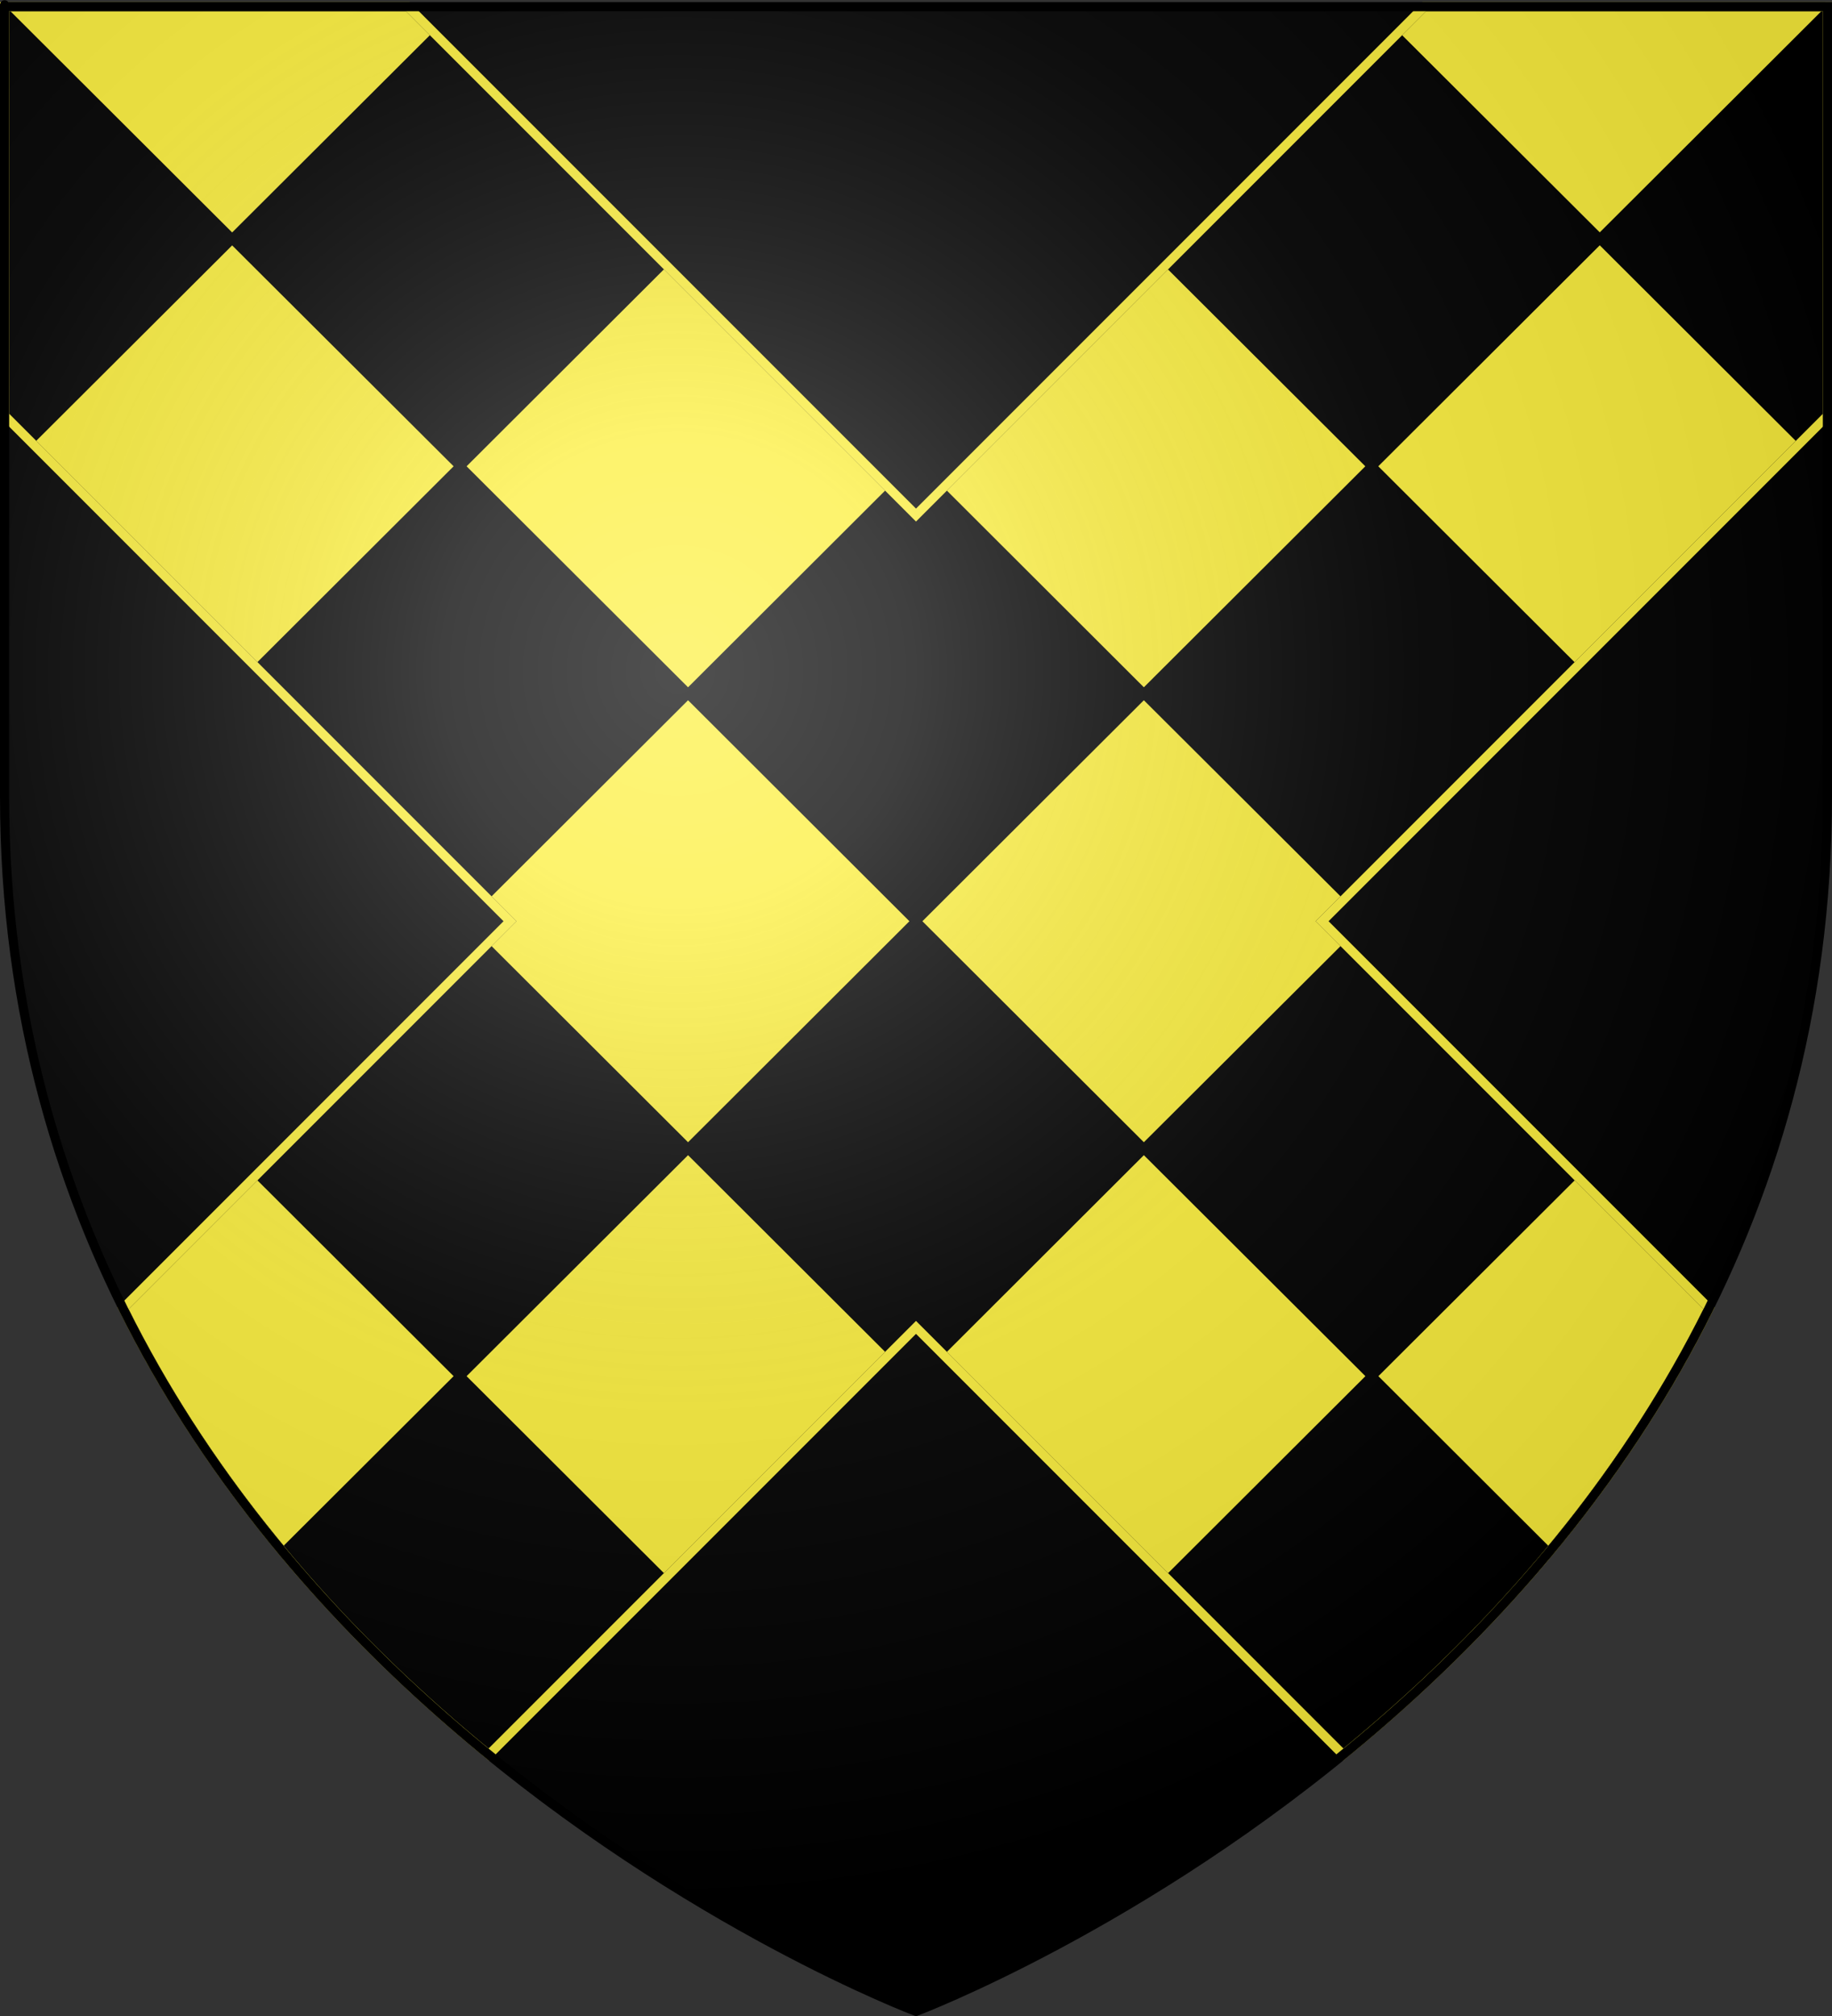 <?xml version="1.0" encoding="UTF-8" standalone="no"?>
<svg
   xmlns:dc="http://purl.org/dc/elements/1.1/"
   xmlns:cc="http://web.resource.org/cc/"
   xmlns:rdf="http://www.w3.org/1999/02/22-rdf-syntax-ns#"
   xmlns:svg="http://www.w3.org/2000/svg"
   xmlns="http://www.w3.org/2000/svg"
   xmlns:xlink="http://www.w3.org/1999/xlink"
   xmlns:sodipodi="http://sodipodi.sourceforge.net/DTD/sodipodi-0.dtd"
   xmlns:inkscape="http://www.inkscape.org/namespaces/inkscape"
   height="660"
   width="600"
   version="1.0"
   id="svg2"
   sodipodi:version="0.32"
   inkscape:version="0.45.1"
   sodipodi:docname="Blason ville fr Lieuran-lès-Béziers (Hérault).svg"
   sodipodi:docbase="C:\Users\Jany\Documents\aaaOuiqui\Blasons\Blasons Hérault"
   inkscape:export-filename="/Users/olivier/Desktop/Blason Rouge/Blason_Vide_3D.png"
   inkscape:export-xdpi="144"
   inkscape:export-ydpi="144"
   inkscape:output_extension="org.inkscape.output.svg.inkscape">
  <rect width="100%" height="100%" fill="#333333" stroke="none"/>
  <sodipodi:namedview
     inkscape:window-height="814"
     inkscape:window-width="1152"
     inkscape:pageshadow="2"
     inkscape:pageopacity="0.0"
     guidetolerance="10.0"
     gridtolerance="10.0"
     objecttolerance="10.0"
     borderopacity="1.0"
     bordercolor="#666666"
     pagecolor="#ffffff"
     id="base"
     showgrid="false"
     height="660px"
     inkscape:zoom="0.70710678"
     inkscape:cx="272.09005"
     inkscape:cy="319.20797"
     inkscape:window-x="0"
     inkscape:window-y="14"
     inkscape:current-layer="layer3"
     showguides="true"
     inkscape:guide-bbox="true" />
  <desc
     id="desc4">Flag of Canton of Valais (Wallis)</desc>
  <defs
     id="defs6">
    <linearGradient
       id="linearGradient2893">
      <stop
         style="stop-color:white;stop-opacity:0.314;"
         offset="0"
         id="stop2895" />
      <stop
         id="stop2897"
         offset="0.19"
         style="stop-color:white;stop-opacity:0.251;" />
      <stop
         style="stop-color:#6b6b6b;stop-opacity:0.125;"
         offset="0.6"
         id="stop2901" />
      <stop
         style="stop-color:black;stop-opacity:0.125;"
         offset="1"
         id="stop2899" />
    </linearGradient>
    <radialGradient
       inkscape:collect="always"
       xlink:href="#linearGradient2893"
       id="radialGradient3163"
       gradientUnits="userSpaceOnUse"
       gradientTransform="matrix(1.353,0,0,1.349,-77.629,-85.747)"
       cx="221.445"
       cy="226.331"
       fx="221.445"
       fy="226.331"
       r="300" />
  </defs>
  <g
     inkscape:groupmode="layer"
     id="layer3"
     inkscape:label="Fond écu"
     style="display:inline">
    <path
       id="path2855"
       style="fill:#fcef3c;fill-opacity:1;fill-rule:evenodd;stroke:none;stroke-width:1px;stroke-linecap:butt;stroke-linejoin:miter;stroke-opacity:1"
       d="M 300,658.5 C 300,658.5 598.5,546.18 598.5,260.728 C 598.5,-24.723 598.5,2.176 598.5,2.176 L 1.5,2.176 L 1.5,260.728 C 1.5,546.18 300,658.5 300,658.5 z "
       sodipodi:nodetypes="cccccc" />
    <path
       style="fill:none;fill-rule:evenodd;stroke:#000000;stroke-width:1.331px;stroke-linecap:butt;stroke-linejoin:miter;stroke-opacity:1"
       d="M -809.982,-359.132 L 441.837,-359.132"
       id="path3200"
       sodipodi:nodetypes="cc" />
    <path
       sodipodi:nodetypes="cccccc"
       d="M 300,658.5 C 300,658.5 598.5,546.18 598.5,260.728 C 598.5,-24.723 598.5,2.176 598.5,2.176 L 1.5,2.176 L 1.5,260.728 C 1.5,546.18 300,658.5 300,658.5 z "
       style="fill:#000000;fill-opacity:1;fill-rule:evenodd;stroke:none;stroke-width:1px;stroke-linecap:butt;stroke-linejoin:miter;stroke-opacity:1"
       id="path11122" />
    <path
       style="fill:#000000;fill-opacity:1;fill-rule:evenodd;stroke:#fcef3c;stroke-width:3;stroke-linecap:butt;stroke-linejoin:miter;stroke-opacity:0;display:inline;stroke-miterlimit:4;stroke-dasharray:none"
       d="M 1.5 2.188 L 1.5 136.062 L 167.031 301.594 L 40.312 428.312 C 71.113 490.388 116.159 538.561 160.125 574.438 L 300 434.562 L 439.875 574.438 C 483.844 538.558 528.918 490.394 559.719 428.312 L 433 301.594 L 598.5 136.094 C 598.5 103.387 598.5 2.188 598.5 2.188 L 466.438 2.188 L 300 168.625 L 133.562 2.188 L 1.5 2.188 z "
       id="path14052" />
    <path
       style="fill:#fcef3c;fill-opacity:1;fill-rule:evenodd;stroke:#000000;stroke-width:3;stroke-linecap:butt;stroke-linejoin:miter;stroke-opacity:1;display:inline;stroke-miterlimit:4;stroke-dasharray:none"
       d="M 2.938 2.188 L 1.5 3.625 L 1.5 3.875 L 76.031 78.219 L 142.906 11.531 L 133.562 2.188 L 2.938 2.188 z M 76.031 78.219 L 9.75 144.312 L 84.312 218.875 L 150.688 152.656 L 76.031 78.219 z M 150.688 152.656 L 225.344 227.125 L 292 160.625 L 217.438 86.062 L 150.688 152.656 z M 225.344 227.125 L 158.875 293.438 L 167.031 301.594 L 158.875 309.75 L 225.344 376.062 L 299.969 301.594 L 225.344 227.125 z M 299.969 301.594 L 374.625 376.062 L 441.156 309.75 L 433 301.594 L 441.156 293.438 L 374.625 227.125 L 299.969 301.594 z M 374.625 227.125 L 449.281 152.656 L 382.531 86.094 L 308 160.625 L 374.625 227.125 z M 449.281 152.656 L 515.688 218.906 L 590.25 144.344 L 523.938 78.188 L 449.281 152.656 z M 523.938 78.188 L 598.5 3.812 C 598.5 3.809 598.5 3.628 598.5 3.625 L 597.062 2.188 L 466.438 2.188 L 457.094 11.531 L 523.938 78.188 z M 374.625 376.062 L 308 442.562 L 382.562 517.125 L 449.312 450.531 L 374.625 376.062 z M 449.312 450.531 L 507.188 508.281 C 526.858 484.707 544.928 458.125 559.719 428.312 L 515.719 384.312 L 449.312 450.531 z M 225.344 376.062 L 150.688 450.531 L 217.438 517.125 L 292 442.562 L 225.344 376.062 z M 150.688 450.531 L 84.312 384.312 L 40.312 428.312 C 55.096 458.108 73.16 484.683 92.812 508.25 L 150.688 450.531 z "
       id="path15996" />
    <path
       id="path71472"
       d="M 1.5 2.188 L 1.5 136.062 L 167.031 301.594 L 40.312 428.312 C 71.113 490.388 116.159 538.561 160.125 574.438 L 300 434.562 L 439.875 574.438 C 483.844 538.558 528.918 490.394 559.719 428.312 L 433 301.594 L 598.5 136.094 C 598.5 103.387 598.5 2.188 598.5 2.188 L 466.438 2.188 L 300 168.625 L 133.562 2.188 L 1.5 2.188 z "
       style="fill:none;fill-opacity:1;fill-rule:evenodd;stroke:#fcef3c;stroke-width:3;stroke-linecap:butt;stroke-linejoin:miter;stroke-opacity:1;display:inline;stroke-miterlimit:4;stroke-dasharray:none" />
  </g>
  <g
     inkscape:groupmode="layer"
     id="layer4"
     inkscape:label="Meubles"
     style="display:inline" />
  <g
     inkscape:groupmode="layer"
     id="layer2"
     inkscape:label="Reflet final"
     sodipodi:insensitive="true">
    <path
       sodipodi:nodetypes="cccccc"
       d="M 300,658.5 C 300,658.5 598.5,546.18 598.5,260.728 C 598.5,-24.723 598.5,2.176 598.5,2.176 L 1.5,2.176 L 1.5,260.728 C 1.5,546.18 300,658.5 300,658.5 z "
       style="opacity:1;fill:url(#radialGradient3163);fill-opacity:1;fill-rule:evenodd;stroke:none;stroke-width:1px;stroke-linecap:butt;stroke-linejoin:miter;stroke-opacity:1"
       id="path2875"
       inkscape:export-xdpi="144"
       inkscape:export-ydpi="144" />
  </g>
  <g
     inkscape:groupmode="layer"
     id="layer1"
     inkscape:label="Contour final"
     sodipodi:insensitive="true">
    <path
       sodipodi:nodetypes="cccccc"
       d="M 300,658.5 C 300,658.5 1.5,546.18 1.5,260.728 C 1.5,-24.723 1.5,2.176 1.5,2.176 L 598.5,2.176 L 598.5,260.728 C 598.5,546.18 300,658.5 300,658.5 z "
       style="opacity:1;fill:none;fill-opacity:1;fill-rule:evenodd;stroke:#000000;stroke-width:3;stroke-linecap:butt;stroke-linejoin:miter;stroke-miterlimit:4;stroke-dasharray:none;stroke-opacity:1"
       id="path1411"
       inkscape:export-xdpi="144"
       inkscape:export-ydpi="144" />
  </g>
</svg>
